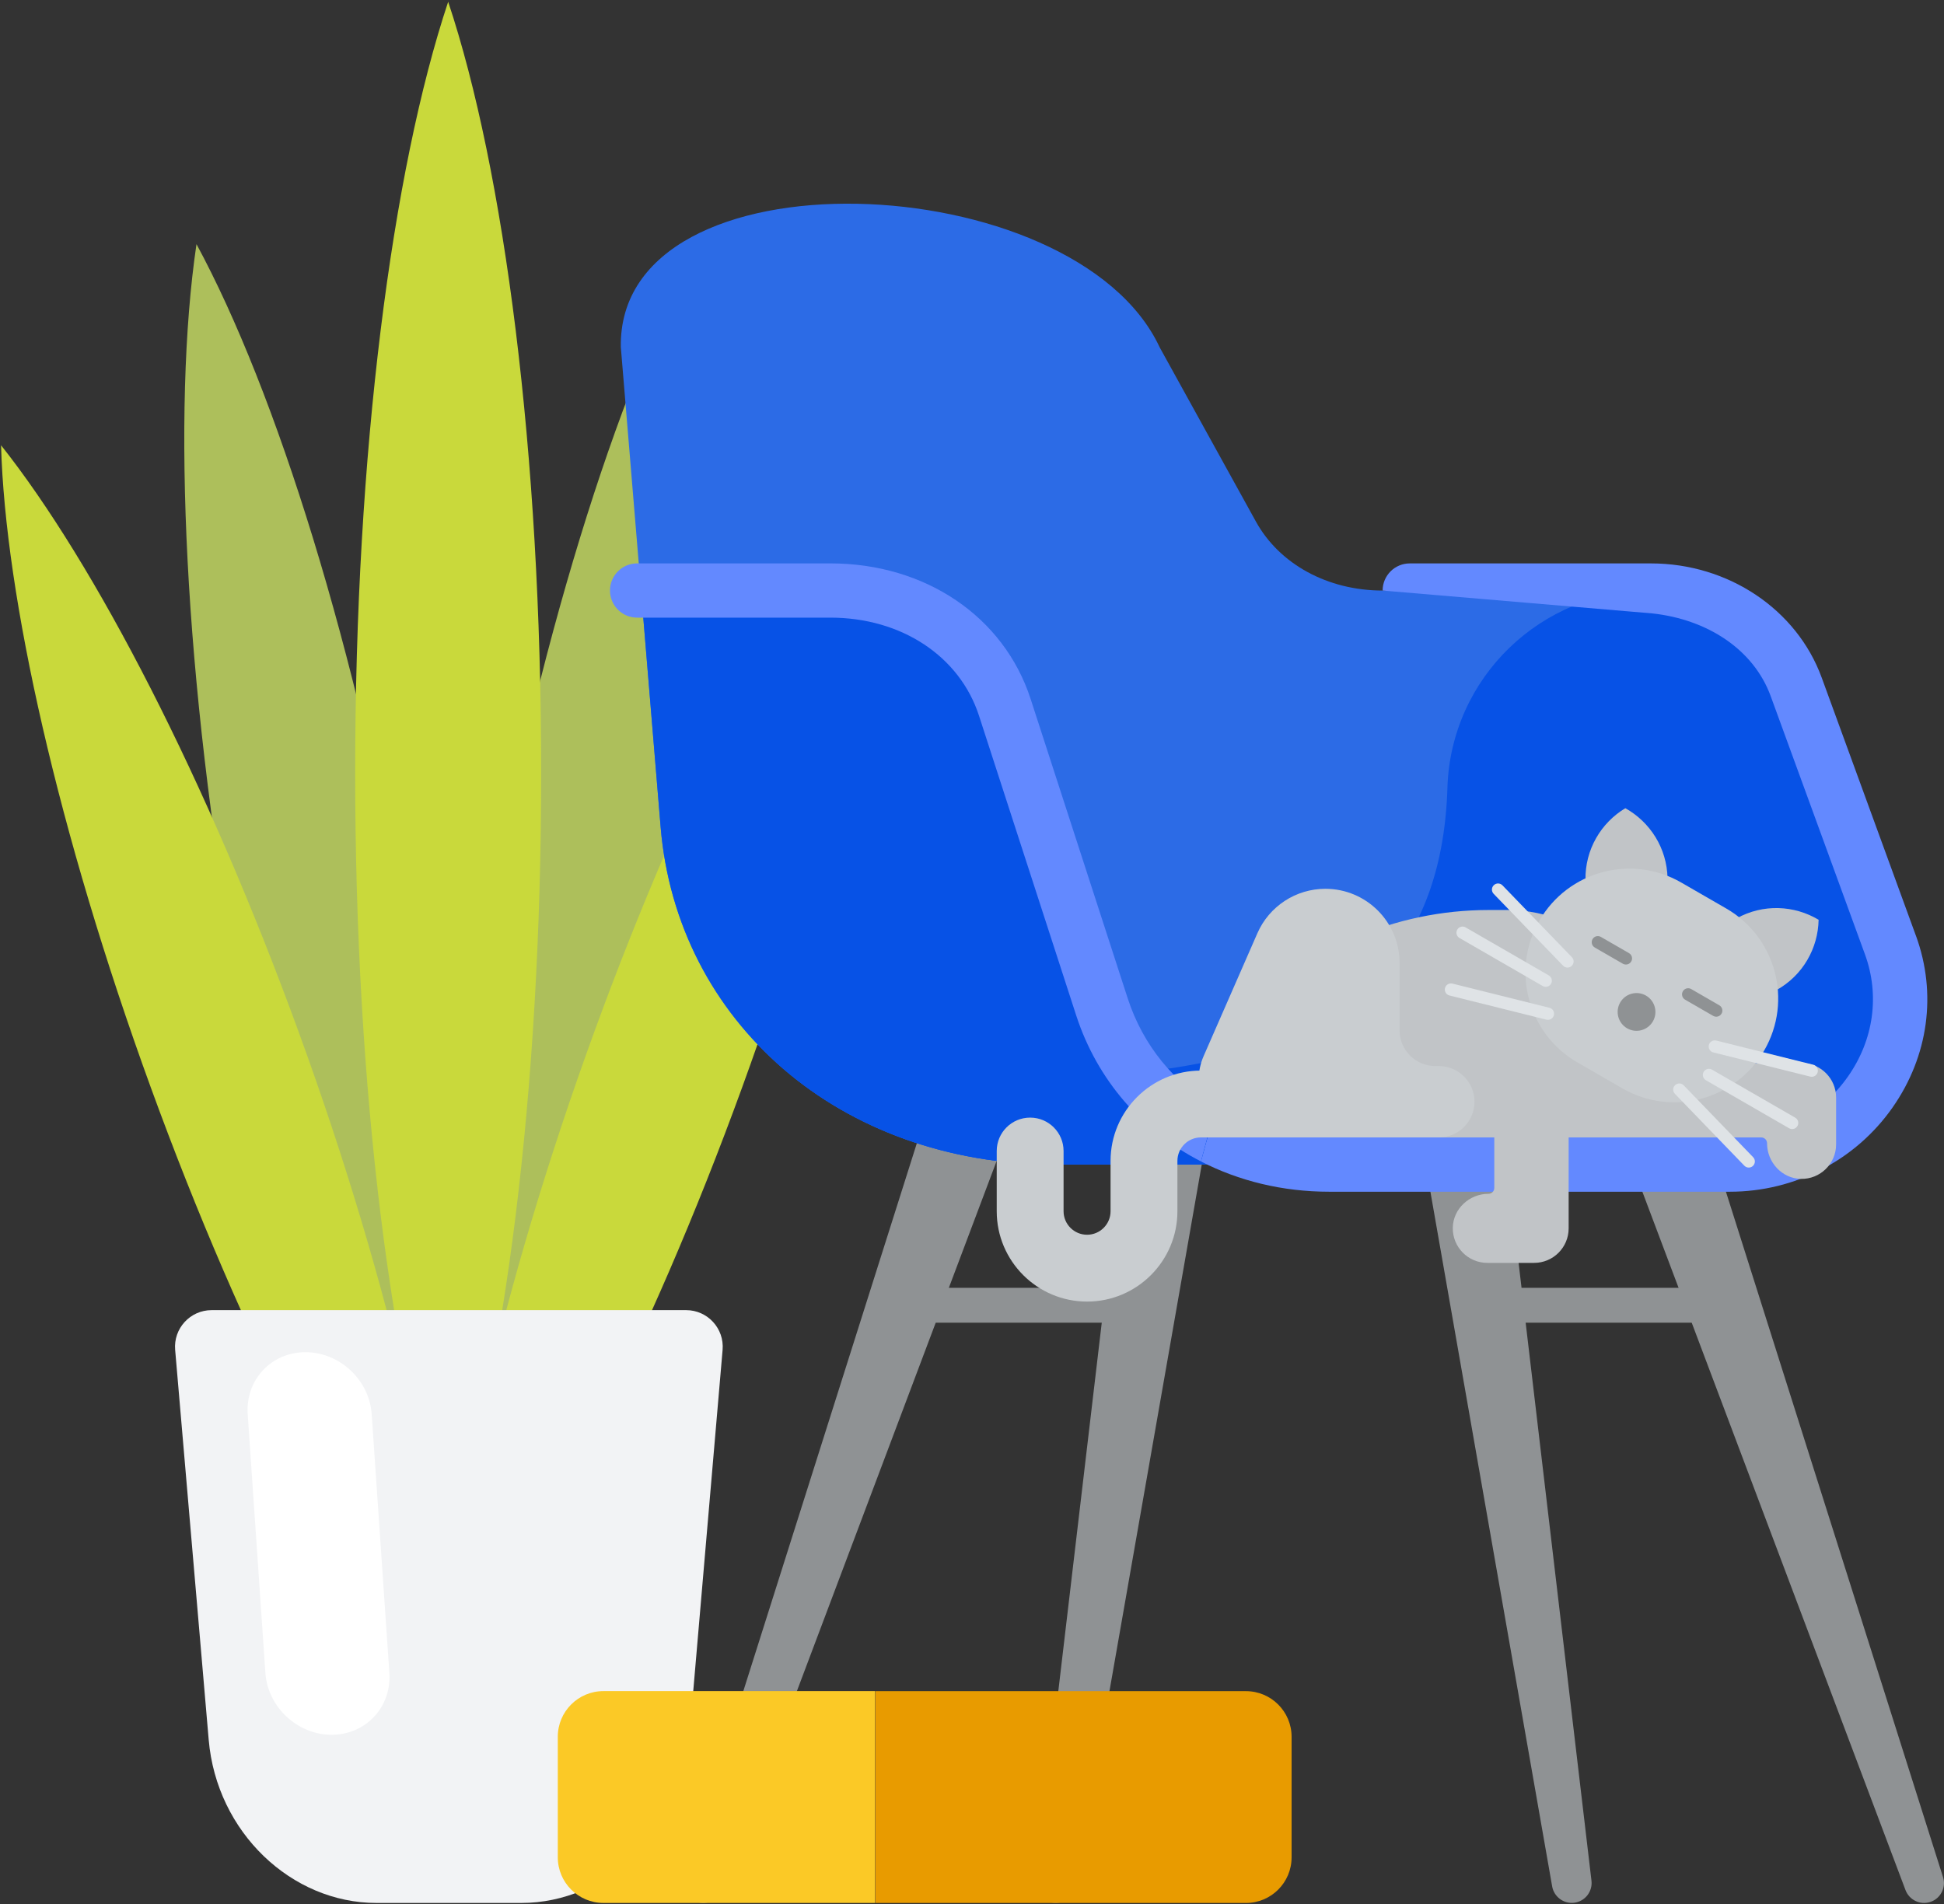 <?xml version="1.0" encoding="UTF-8"?> <svg xmlns="http://www.w3.org/2000/svg" width="791" height="775" viewBox="0 0 791 775" fill="none"><rect x="0" y="0" width="791" height="775" fill="#333333" stroke="none"/><path d="M96.169 396.82C117.479 517.68 150.199 621.87 182.659 681.89C192.639 614.39 187.749 505.29 166.439 384.43C145.129 263.57 112.409 159.38 79.949 99.36C69.969 166.86 74.859 275.96 96.169 396.82Z" fill="#ADBF5B"></path><path d="M267.15 396.82C245.84 517.68 213.12 621.87 180.66 681.89C170.68 614.39 175.57 505.29 196.88 384.43C218.19 263.57 250.91 159.38 283.37 99.36C293.35 166.86 288.46 275.96 267.15 396.82Z" fill="#ADBF5B"></path><path d="M144.52 314.43C144.52 444.6 159.51 559.46 182.36 628.14C205.21 559.47 220.199 444.6 220.199 314.43C220.199 184.26 205.21 69.4 182.36 0.72C159.51 69.39 144.52 184.26 144.52 314.43Z" fill="#C9D93B"></path><path d="M61.35 442.54C99.16 546.42 144.48 633.72 182.66 681.89C180.95 620.45 159.55 524.44 121.74 420.56C83.93 316.68 38.61 229.38 0.43 181.21C2.14 242.65 23.54 338.66 61.35 442.54Z" fill="#C9D93B"></path><path d="M301.97 442.54C264.16 546.42 218.84 633.72 180.66 681.89C182.37 620.45 203.77 524.44 241.58 420.56C279.39 316.68 324.71 229.38 362.89 181.21C361.18 242.65 339.78 338.66 301.97 442.54Z" fill="#C9D93B"></path><path d="M212.149 774.44H153.149C118.619 774.44 88.159 745.7 84.919 708.04L71.269 549.36C70.519 540.66 77.379 533.18 86.109 533.18H279.179C287.909 533.18 294.769 540.66 294.019 549.36L280.369 708.04C277.129 745.7 246.669 774.44 212.139 774.44H212.149Z" fill="#F2F3F5"></path><path d="M134.93 705.99C121 705.99 108.93 694.7 107.98 680.77L100.79 575.52C99.84 561.59 110.36 550.3 124.29 550.3C138.22 550.3 150.29 561.59 151.24 575.52L158.43 680.77C159.38 694.7 148.86 705.99 134.93 705.99Z" fill="white"></path><path d="M406.81 469.07L293.74 769.21C292.17 773.39 287.51 775.5 283.33 773.92C279.3 772.4 277.2 767.98 278.48 763.92L375.31 458.15C378.09 449.37 387.46 444.51 396.24 447.29C405.02 450.07 409.88 459.44 407.1 468.22C407.02 468.49 406.9 468.8 406.81 469.06V469.07Z" fill="#8F9294"></path><path d="M693.77 458.15L790.6 763.92C791.95 768.17 789.59 772.72 785.34 774.06C781.23 775.36 776.85 773.19 775.34 769.21L662.27 469.07C659.02 460.45 663.379 450.83 671.999 447.59C680.619 444.34 690.239 448.7 693.479 457.32C693.579 457.58 693.69 457.9 693.77 458.16V458.15Z" fill="#8F9294"></path><path d="M490.369 466.03L437.499 767.74C436.729 772.14 432.539 775.07 428.149 774.3C423.909 773.56 421.029 769.61 421.519 765.39L457.389 461.19C458.469 452.04 466.759 445.5 475.899 446.58C485.049 447.66 491.589 455.95 490.509 465.09C490.479 465.38 490.419 465.73 490.369 466.02V466.03Z" fill="#8F9294"></path><path d="M611.688 461.19L647.558 765.39C648.078 769.82 644.908 773.84 640.478 774.36C636.208 774.86 632.318 771.91 631.568 767.73L578.698 466.02C577.108 456.95 583.178 448.31 592.248 446.72C601.318 445.13 609.958 451.2 611.548 460.27C611.598 460.56 611.648 460.91 611.688 461.2V461.19Z" fill="#8F9294"></path><path d="M252.619 141.39L268.799 336.49C275.369 415.74 341.609 473.93 429.599 473.93H703.879C751.649 473.93 784.849 427.45 769.209 384.6L730.869 279.56C722.229 255.9 698.619 240.33 671.789 240.33H562.569C540.219 240.33 520.599 229.59 511.029 212.27L471.889 141.4C437.409 67.27 251.059 59.6 252.609 141.4L252.619 141.39Z" fill="#2C6BE6"></path><path d="M588.949 320.52C590.349 275.81 627.07 240.33 671.8 240.33C698.63 240.33 722.239 255.9 730.879 279.56L769.219 384.6C784.859 427.45 751.669 473.93 703.889 473.93H429.61C384.14 473.93 344.47 458.39 315.85 432.43C457.51 446.56 585.019 446.33 588.959 320.52H588.949Z" fill="#0752E6"></path><path d="M779.58 380.82L741.24 275.78C731.09 247.97 703.18 229.29 671.79 229.29H573.62C567.52 229.29 562.58 234.23 562.58 240.33L672.32 249.64C694.63 252.06 713.52 264.22 720.5 283.35L758.84 388.39C764.91 405.02 762.41 423.12 751.97 438.04C740.92 453.83 723.4 462.89 703.89 462.89H540.79C523.68 462.89 507.85 458.52 494.55 450.68L488.67 472.68C504.09 480.59 521.81 484.99 540.79 484.99H703.89C730.32 484.99 755.06 472.18 770.07 450.71C784.7 429.8 788.17 404.32 779.59 380.82H779.58Z" fill="#6389FF"></path><path d="M448.38 409.76L408.86 287.88C399.43 258.8 371.61 240.33 337.89 240.33H260.83L268.8 336.5C275.37 415.75 341.61 473.94 429.6 473.94H488.27L491.68 461.64C471.31 450.49 455.72 432.4 448.38 409.77V409.76Z" fill="#0752E6"></path><path d="M458.879 406.35L419.359 284.47C408.489 250.94 376.509 229.28 337.879 229.28H259.239C253.139 229.28 248.199 234.22 248.199 240.32C248.199 246.42 253.139 251.36 259.239 251.36H337.879C366.749 251.36 390.479 267.03 398.349 291.28L437.869 413.16C446.469 439.66 464.789 460.41 488.659 472.66L494.539 450.66C477.819 440.81 465.079 425.46 458.879 406.34V406.35Z" fill="#6389FF"></path><path d="M600.01 538.29H700.68V524.1H600.01V538.29Z" fill="#8F9294"></path><path d="M362.709 538.29H463.379V524.1H362.709V538.29Z" fill="#8F9294"></path><path d="M733.051 432.62H672.711V429.69C672.711 396.91 646.141 370.34 613.361 370.34H605.701C586.711 370.34 567.931 374.28 550.541 381.92C534.251 389.07 526.591 407.9 533.131 424.45L540.011 441.88C545.011 454.56 557.261 462.89 570.891 462.89H716.641C717.941 462.89 719.001 463.95 719.001 465.25C719.001 472.99 725.051 479.63 732.791 479.77C740.671 479.91 747.101 473.57 747.101 465.72V446.68C747.101 438.92 740.811 432.63 733.051 432.63V432.62Z" fill="#C1C4C7"></path><path d="M442.321 529.7C422.051 529.7 405.561 513.21 405.561 492.94V468.43C405.561 460.92 411.65 454.83 419.16 454.83C426.67 454.83 432.76 460.92 432.76 468.43V492.94C432.76 498.21 437.051 502.5 442.321 502.5C447.591 502.5 451.88 498.21 451.88 492.94V472.45C451.88 452.18 468.37 435.69 488.64 435.69H515.42C522.93 435.69 529.021 441.78 529.021 449.29C529.021 456.8 522.93 462.89 515.42 462.89H488.64C483.37 462.89 479.081 467.18 479.081 472.45V492.94C479.081 513.21 462.591 529.7 442.321 529.7Z" fill="#C9CDD0"></path><path d="M622.861 412.3C614.531 412.45 608.011 419.6 608.011 427.93V483.48C608.011 484.78 606.951 485.84 605.651 485.84C597.911 485.84 591.281 491.89 591.131 499.63C590.991 507.51 597.331 513.95 605.181 513.95H624.221C631.981 513.95 638.271 507.66 638.271 499.9V427.43C638.271 418.98 631.341 412.14 622.851 412.3H622.861Z" fill="#C1C4C7"></path><path d="M489.73 429.83L511.62 379.8C516.43 368.81 527.29 361.71 539.28 361.71C555.96 361.71 569.48 375.23 569.48 391.91V419.31C569.48 427.34 575.99 433.84 584.01 433.84H585.43C593.46 433.84 599.96 440.35 599.96 448.37C599.96 456.39 593.45 462.9 585.43 462.9H511.35C498.31 462.9 487.75 452.33 487.75 439.3C487.75 436.04 488.42 432.82 489.73 429.84V429.83Z" fill="#C9CDD0"></path><path d="M706.621 373.74C717.421 367.74 730.091 368.4 739.981 374.32C739.771 385.84 733.631 396.94 722.831 402.94L706.621 373.75V373.74Z" fill="#C1C4C7"></path><path d="M678.51 357.51C678.3 345.16 671.4 334.52 661.33 328.91C651.46 334.85 644.92 345.72 645.12 358.07L678.51 357.51Z" fill="#C1C4C7"></path><path d="M641.841 432.36L660.141 442.93C680.351 454.6 706.201 447.67 717.871 427.46C729.541 407.25 722.611 381.4 702.401 369.73L684.101 359.17C663.891 347.5 638.041 354.43 626.371 374.64C614.701 394.85 621.631 420.7 641.841 432.37V432.36Z" fill="#C9CDD0"></path><path d="M730.46 454.85L696.61 435.31C695.43 434.61 693.9 435.03 693.21 436.22C692.52 437.41 692.93 438.93 694.12 439.62L727.97 459.16C728.36 459.39 728.79 459.5 729.21 459.5C730.07 459.5 730.91 459.05 731.37 458.25C732.06 457.06 731.65 455.53 730.46 454.85ZM737.79 433.31L698.34 423.47C697.02 423.15 695.66 423.95 695.32 425.28C694.99 426.61 695.8 427.97 697.13 428.3L736.58 438.14C736.78 438.19 736.99 438.21 737.19 438.21C738.31 438.21 739.32 437.46 739.61 436.32C739.94 434.99 739.13 433.63 737.8 433.3L737.79 433.31ZM685.09 441.69C684.13 440.7 682.55 440.68 681.57 441.63C680.58 442.58 680.55 444.16 681.51 445.15L709.76 474.4C710.25 474.91 710.9 475.16 711.55 475.16C712.2 475.16 712.8 474.93 713.28 474.46C714.27 473.51 714.3 471.93 713.34 470.94L685.09 441.69ZM593.86 381.73L627.71 401.27C628.1 401.5 628.53 401.61 628.95 401.61C629.81 401.61 630.65 401.16 631.11 400.36C631.8 399.17 631.39 397.65 630.2 396.96L596.35 377.42C595.17 376.72 593.64 377.14 592.95 378.33C592.26 379.52 592.67 381.05 593.86 381.73ZM611.34 360.3C610.38 359.31 608.8 359.29 607.82 360.24C606.83 361.19 606.8 362.77 607.76 363.76L636.01 393.01C636.5 393.52 637.15 393.77 637.8 393.77C638.45 393.77 639.05 393.54 639.53 393.07C640.52 392.12 640.55 390.54 639.59 389.55L611.34 360.3ZM630.43 410.13L590.98 400.29C589.66 399.97 588.29 400.77 587.96 402.11C587.63 403.44 588.44 404.8 589.78 405.13L629.23 414.97C629.43 415.02 629.64 415.04 629.84 415.04C630.96 415.04 631.97 414.29 632.26 413.15C632.59 411.82 631.78 410.46 630.45 410.13H630.43Z" fill="#DFE3E6"></path><path d="M659.24 407.98C657.12 411.66 658.38 416.35 662.05 418.48C665.73 420.6 670.42 419.34 672.55 415.67C674.67 412 673.41 407.3 669.74 405.17C666.06 403.05 661.37 404.31 659.24 407.98ZM684.74 403.43C684.05 404.62 684.459 406.14 685.649 406.83L697.09 413.43C697.48 413.66 697.91 413.77 698.33 413.77C699.19 413.77 700.03 413.32 700.49 412.52C701.18 411.33 700.77 409.81 699.58 409.12L688.139 402.51C686.959 401.82 685.43 402.23 684.74 403.42V403.43ZM648.899 385.61L660.34 392.21C660.73 392.44 661.16 392.54 661.58 392.54C662.44 392.54 663.28 392.1 663.74 391.29C664.43 390.1 664.02 388.58 662.83 387.89L651.389 381.29C650.209 380.6 648.68 381.01 647.99 382.2C647.3 383.39 647.709 384.92 648.899 385.6V385.61Z" fill="#8F9294"></path><path d="M356.101 688.23V774.44H245.541C235.281 774.44 226.961 766.12 226.961 755.86V706.8C226.961 696.54 235.281 688.22 245.541 688.22H356.101V688.23Z" fill="#FBC926"></path><path d="M525.541 706.81V755.87C525.541 766.13 517.221 774.45 506.961 774.45H356.221V688.24H506.961C517.221 688.24 525.541 696.56 525.541 706.82V706.81Z" fill="#E89B00"></path></svg> 